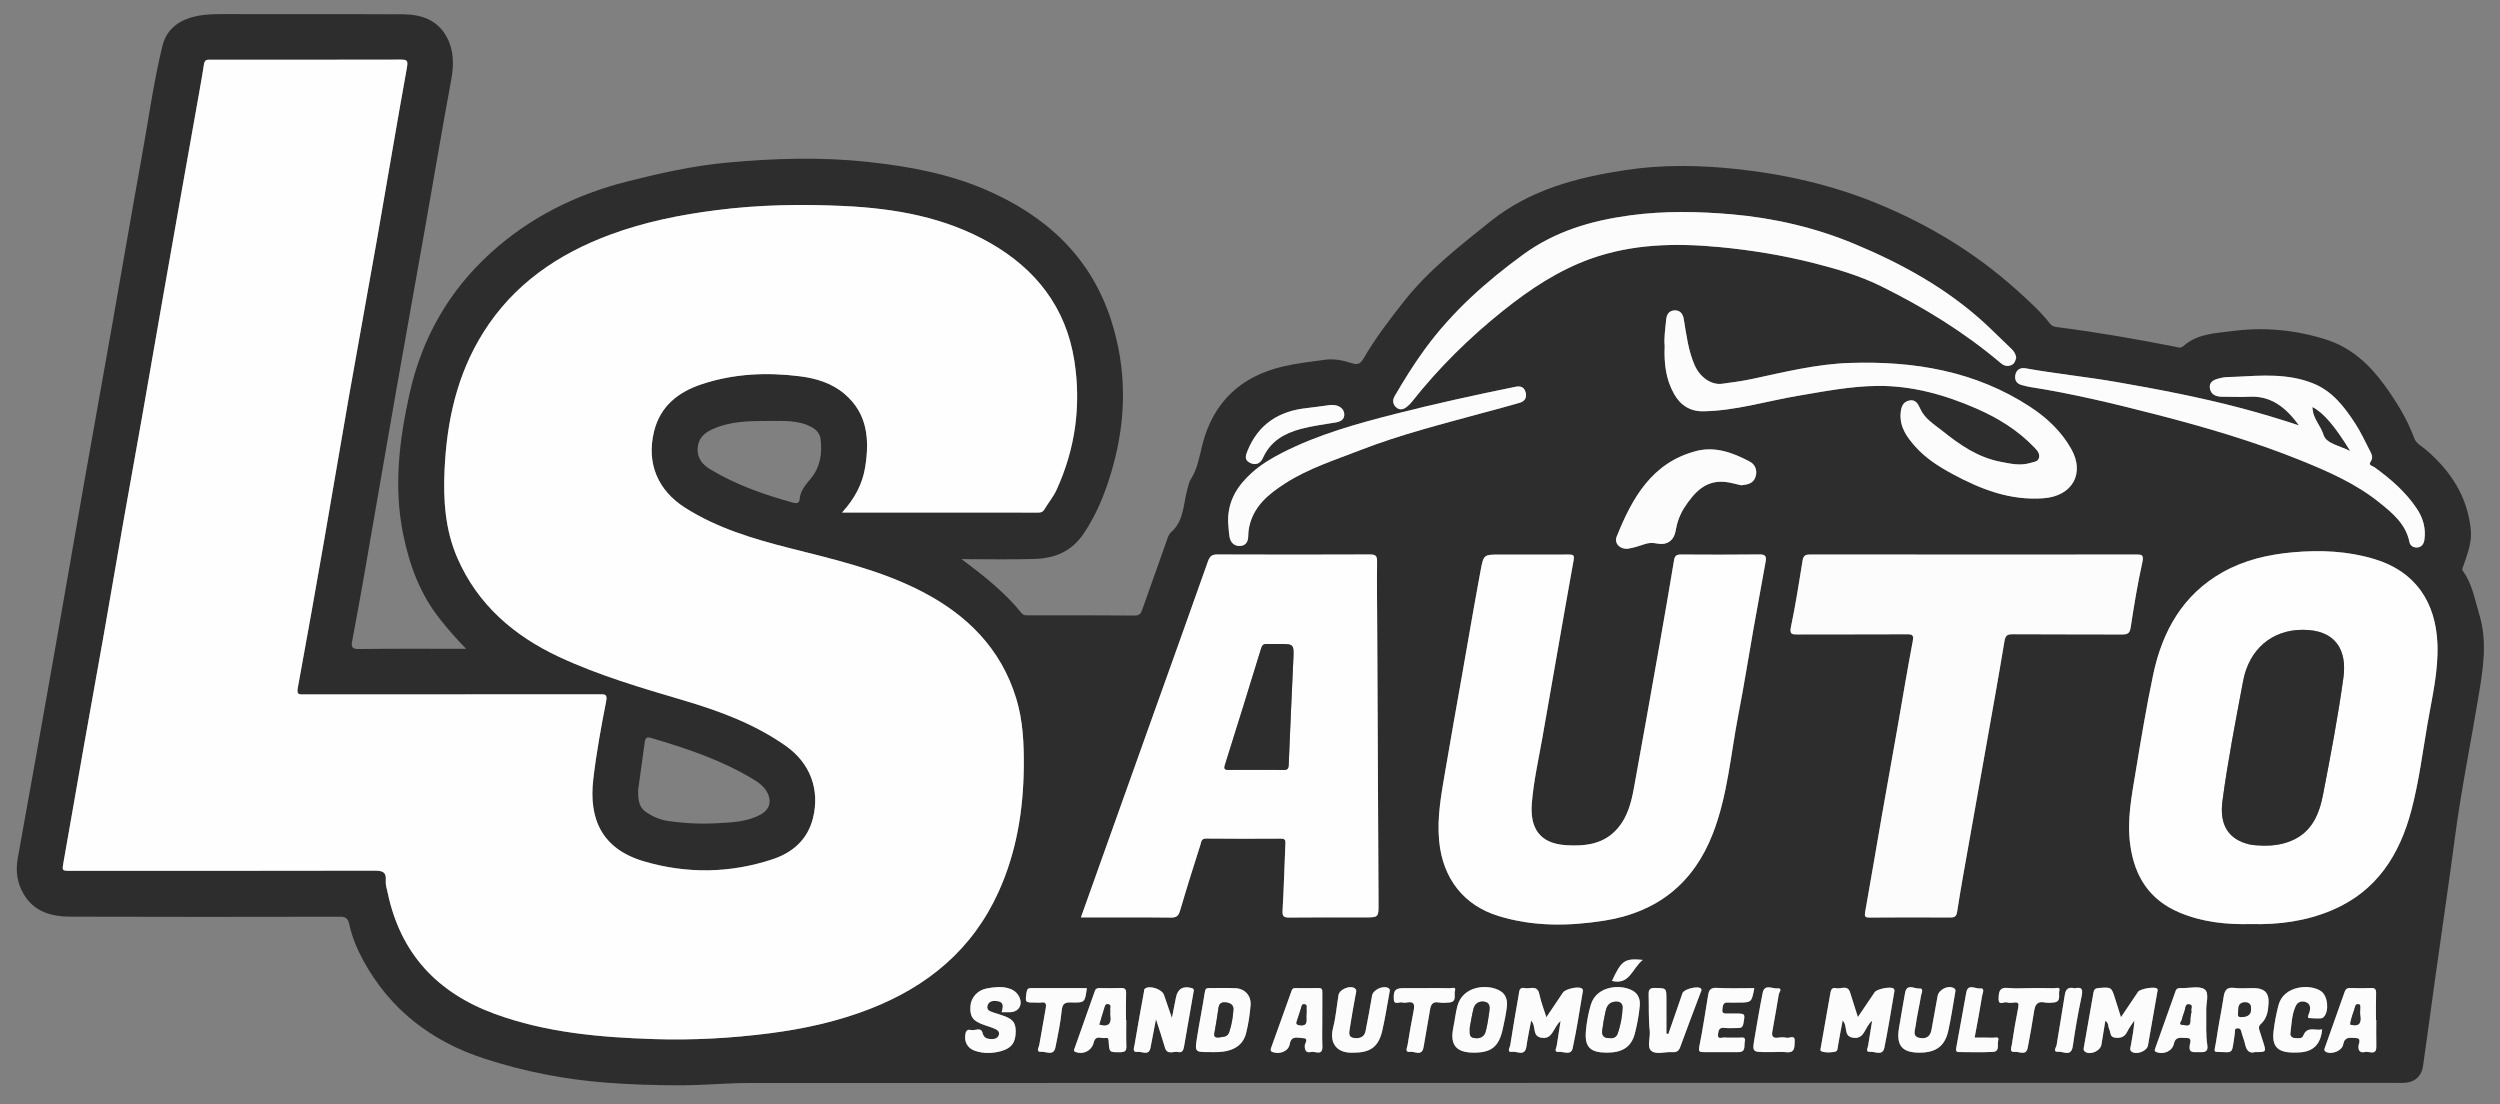 <?xml version="1.0" encoding="UTF-8"?>
<svg xmlns="http://www.w3.org/2000/svg" xmlns:xlink="http://www.w3.org/1999/xlink" version="1.1" id="Layer_1" x="0px" y="0px" width="1556px" height="687.349px" viewBox="0 0 1556 687.349" xml:space="preserve">
<rect x="0" y="0" width="1556" height="687.349" fill="#808080" stroke="none"/>
<g>
	<path fill="#2D2D2D" d="M598.44,348.002c13.658,10.157,26.716,20.418,37.295,33.496c1.273,1.574,2.798,1.507,4.464,1.506   c22-0.008,44-0.104,65.998,0.107c3.121,0.03,3.932-1.381,4.741-3.678c5.005-14.201,10.041-28.394,15.095-42.576   c0.72-2.02,1.256-4.204,2.936-5.688c8.01-7.08,7.445-17.37,10.016-26.489c0.581-2.063,0.878-4.354,2.005-6.083   c4.398-6.758,5.465-14.454,7.423-22.054c6.784-26.322,23.888-42.402,50.441-48.512c8.596-1.978,17.312-2.985,26.021-4.133   c5.754-0.758,11.307,0.478,16.661,2.204c3.592,1.158,5.354,0.104,7.099-2.913c7.323-12.679,16.228-24.254,25.276-35.73   c15.273-19.372,34.537-34.283,53.634-49.585c24.854-19.913,54.005-27.432,84.379-32.045c22.521-3.42,45.281-3.062,67.787-0.733   c30.401,3.144,60.321,9.914,88.588,21.512c31.855,13.069,61.24,30.758,87.017,54.016c7.297,6.585,14.608,13.094,20.665,20.861   c1.313,1.686,3.022,1.937,4.809,2.165c24.408,3.131,48.635,7.346,72.771,12.113c1.688,0.333,3.602,1.189,5.259-0.283   c8.833-7.854,20.038-8.041,30.827-9.455c19.588-2.568,38.833-0.703,57.652,5.16c15.88,4.946,27.429,15.564,36.981,28.779   c7.412,10.254,13.969,20.933,18.382,32.854c1.215,3.283,4.502,4.79,6.966,6.882c15.654,13.289,26.24,29.449,28.214,50.252   c0.728,7.662-2.187,14.976-4.619,22.172c-0.43,1.271-1.188,2.043-0.172,3.463c5.75,8.023,7.249,17.626,10.044,26.807   c5.239,17.209,2.322,34.15-0.5,51.183c-4.849,29.267-10.788,58.344-14.666,87.779c-3.663,27.814-7.801,55.567-11.687,83.354   c-2.737,19.565-5.344,39.15-8.131,58.71c-0.936,6.555-5.262,10.255-11.816,10.565c-1.663,0.079-3.333,0.017-4.999,0.017   c-341.662,0-683.324-0.021-1024.985,0.067c-14.294,0.004-28.588,1.443-42.88,1.427c-15.299-0.017-30.636-0.453-45.886-1.622   c-25.859-1.981-51.264-6.914-75.934-14.938c-32.898-10.698-58.763-30.388-75.538-61.157c-3.909-7.172-7-14.726-8.744-22.652   c-0.86-3.916-2.52-4.563-6.021-4.56c-55.832,0.09-111.665,0.176-167.497-0.028c-11.61-0.042-22.462-2.896-29.02-13.932   c-4.115-6.926-5.194-14.359-3.757-22.34c7.642-42.394,15.212-84.798,22.706-127.217c6.167-34.917,12.146-69.867,18.294-104.788   c5.774-32.799,11.693-65.571,17.485-98.366c6.197-35.089,12.162-70.221,18.533-105.276c4.235-23.31,7.384-46.831,12.986-69.877   c2.246-9.236,8.538-15.006,17.617-17.764c6.438-1.955,13.017-2.22,19.704-2.201c37.499,0.103,75-0.077,112.498,0.127   c11.292,0.062,21.498,3.463,27.229,14.216c4.436,8.319,4.473,17.212,2.757,26.505c-5.866,31.776-11.235,63.645-16.854,95.466   c-5.878,33.29-11.892,66.557-17.727,99.854c-6.835,39.013-13.516,78.053-20.319,117.071c-2.135,12.241-4.421,24.457-6.708,36.671   c-0.629,3.363-0.723,5.328,4.009,5.267c21.938-0.282,43.88-0.125,66.843-0.125c-6.169-6.313-11.323-12.291-16.251-18.479   c-12.407-15.586-18.986-33.551-22.915-52.832c-6.008-29.497-2.469-58.386,3.944-87.353c7.689-34.73,24.469-64.127,50.66-87.865   c24.297-22.02,52.964-36.257,84.741-44.313c20.584-5.221,41.304-9.851,62.466-11.789c29.202-2.674,58.45-3.579,87.714-0.393   c25.14,2.737,49.966,7.313,73.198,17.352c37.095,16.029,65.153,41.469,77.89,81.081c9.716,30.219,9.641,60.608,1.1,91.21   c-4.131,14.8-9.455,28.707-18.137,41.617c-7.664,11.396-18.2,15.459-30.746,15.832C628.659,348.344,613.545,348.002,598.44,348.002   z M524.102,318.998c41.583,0,81.881-0.008,122.18,0.025c1.629,0.001,2.744-0.342,3.655-1.863c2.461-4.107,5.627-7.867,7.606-12.182   c11.772-25.668,15.449-52.69,11.119-80.457c-5.143-32.98-23.814-56.958-52.408-73.295c-28.087-16.046-59.177-21.504-90.873-23.002   c-26.551-1.256-53.161-0.811-79.673,2.604c-22.504,2.897-44.575,7.322-65.858,15.206c-32.545,12.057-60.081,30.844-78.89,60.687   c-16.466,26.127-22.858,55.147-24.258,85.697c-0.868,18.936,0.372,37.427,7.993,54.92c12.616,28.953,35.15,48.343,63.022,61.395   c25.042,11.726,51.667,19.448,78.164,27.298c22.349,6.62,44.075,14.719,63.296,28.283c15.106,10.662,21.241,27.195,16.801,44.959   c-3.364,13.462-12.806,21.506-25.356,25.63c-26.347,8.659-53.171,9.02-79.688,1.251c-26.61-7.795-34.545-26.667-31.685-51.164   c1.894-16.219,4.84-32.338,7.981-48.371c0.917-4.677-0.728-4.482-4-4.477c-28.166,0.061-56.332,0.035-84.498,0.035   c-33.166,0-66.332-0.008-99.497,0.014c-2.617,0.002-4.735,0.5-3.943-3.796c5.716-31.021,11.206-62.081,16.638-93.151   c5.148-29.445,10.05-58.935,15.225-88.375c5.831-33.177,11.935-66.306,17.759-99.483c6.167-35.136,12.011-70.329,18.374-105.43   c0.813-4.489-0.166-4.854-4.016-4.844c-38.832,0.105-77.664,0.064-116.497,0.064c-0.833,0-1.669,0.044-2.499-0.006   c-2.008-0.117-2.989,0.711-3.306,2.793c-0.893,5.874-1.941,11.727-2.978,17.576c-3.89,21.945-7.81,43.886-11.696,65.831   c-3.772,21.296-7.542,42.592-11.273,63.896c-4.158,23.743-8.236,47.504-12.421,71.243c-3.813,21.641-7.771,43.255-11.576,64.896   c-4.146,23.6-8.137,47.225-12.292,70.82c-4.183,23.755-8.521,47.48-12.721,71.231c-4.169,23.58-8.207,47.185-12.405,70.76   c-1.031,5.797-1.218,5.77,4.47,5.771c62.998,0.001,125.997,0.051,188.994-0.098c4.853-0.011,7.537,0.729,7.039,6.329   c-0.212,2.389,0.655,4.896,1.163,7.322c7.903,37.777,30.74,62.333,66.617,75.478c32.004,11.726,65.416,14.612,99.054,15.713   c24.099,0.788,48.135-0.54,72.09-3.613c21.371-2.741,42.246-7.343,62.334-15.153c36.016-14.004,63.925-37.08,80.119-72.853   c11.16-24.649,15.444-50.753,15.716-77.665c0.146-14.479-0.456-28.819-4.73-42.803c-9.522-31.145-30.821-52.122-58.88-66.582   c-25.898-13.346-54.271-19.846-82.296-26.962c-22.615-5.742-44.784-12.366-64.698-24.954   c-17.286-10.929-24.301-27.838-19.556-47.479c3.854-15.959,15.188-24.749,29.928-29.602c19.864-6.541,40.354-7.474,60.944-4.856   c10.041,1.275,19.803,4.201,27.761,10.991c14.333,12.229,15.53,28.366,12.846,45.389   C536.868,301.087,532.06,310.248,524.102,318.998z M1401.039,575.132c17.192,0.461,34.178-1.786,50.298-8.585   c27.863-11.75,42.222-34.479,49.563-62.469c4.612-17.584,6.892-35.661,9.971-53.554c2.829-16.437,6.844-32.731,6.188-49.667   c-1.012-26.188-13.799-45.213-39.151-52.868c-16.575-5.005-33.484-5.787-50.701-4.243c-15.528,1.394-30.37,4.814-43.968,12.507   c-24.855,14.061-37.423,36.786-43.109,63.708c-4.265,20.19-7.62,40.584-10.986,60.951c-2.45,14.829-5.385,29.573-3.289,44.892   c2.712,19.831,12.04,34.33,30.736,42.194C1370.738,573.949,1385.644,575.51,1401.039,575.132z M672.755,571   c19.059,0,37.546-0.116,56.029,0.1c3.573,0.042,4.757-1.182,5.707-4.419c4.028-13.729,8.347-27.372,12.673-41.011   c0.519-1.633,0.458-3.797,3.536-3.761c15.494,0.184,30.992,0.117,46.488,0.041c2.124-0.011,2.954,0.526,2.854,2.78   c-0.61,13.938-0.949,27.891-1.771,41.815c-0.209,3.544,0.411,4.57,4.04,4.528c15.662-0.179,31.326-0.076,46.989-0.076   c8.702,0,8.73,0,8.69-8.701c-0.267-57.46-0.548-114.92-0.819-172.379c-0.064-13.495-0.256-26.991-0.084-40.482   c0.046-3.604-1.058-4.352-4.478-4.337c-31.66,0.133-63.32,0.132-94.979,0.003c-3.46-0.014-4.714,1.211-5.841,4.405   c-11.652,33.063-23.537,66.043-35.333,99.055C701.971,489.112,687.506,529.673,672.755,571z M951.494,345.178   c-5.998,0-11.997,0-17.994,0c-9.779,0-10.104-0.062-11.898,9.573c-4.053,21.75-7.758,43.563-11.596,65.354   c-3.521,19.998-7.135,39.98-10.513,60.003c-2.419,14.336-5.163,28.55-3.75,43.366c2.229,23.376,15.419,40.037,36.891,46.64   c21.748,6.688,43.8,6.373,65.938,2.878c32.76-5.173,55.438-23.051,67.503-54.158c9.225-23.776,11.06-49.129,15.858-73.841   c3.462-17.829,6.279-35.782,9.445-53.671c2.474-13.975,5.037-27.933,7.573-41.896c0.551-3.029-0.122-4.387-3.743-4.339   c-16.325,0.208-32.656,0.134-48.984,0.047c-2.611-0.015-3.818,0.681-4.28,3.477c-2.936,17.755-6.006,35.488-9.139,53.209   c-5.229,29.584-10.457,59.168-15.864,88.719c-1.637,8.942-3.932,17.821-10.032,24.948c-8.518,9.95-20.007,11.308-32.155,10.563   c-17.01-1.041-22.5-11.252-21.36-25.857c1.067-13.702,4.118-27.097,6.507-40.597c6.53-36.905,12.84-73.851,19.484-110.733   c0.589-3.27-0.1-3.735-2.897-3.711C968.156,345.227,959.825,345.179,951.494,345.178z M1228.783,345.173   c-33.822,0-67.646,0.015-101.469-0.027c-2.65-0.004-4.769-0.03-5.335,3.462c-2.247,13.854-4.378,27.741-7.276,41.463   c-1.018,4.818,0.66,4.817,4.234,4.804c22.659-0.089,45.319,0.019,67.979-0.106c3.611-0.021,4.282,0.673,3.558,4.469   c-3.41,17.832-6.339,35.755-9.486,53.638c-3.205,18.21-6.507,36.4-9.688,54.612c-3.494,20.007-6.837,40.039-10.415,60.03   c-0.499,2.788-0.224,3.587,2.828,3.56c16.66-0.15,33.323-0.117,49.983-0.026c2.744,0.015,3.943-0.475,4.435-3.667   c2.155-14.026,4.729-27.988,7.2-41.967c3.533-19.993,7.123-39.979,10.662-59.972c3.913-22.107,7.91-44.203,11.576-66.353   c0.598-3.603,1.795-4.374,5.238-4.35c22.658,0.168,45.318,0.029,67.979,0.148c3.402,0.018,4.802-0.667,5.373-4.492   c2.029-13.55,4.304-27.088,7.24-40.465c1.055-4.801-0.51-4.818-4.147-4.811C1295.763,345.206,1262.273,345.173,1228.783,345.173z    M1254.901,222.678c-0.3-2.192-1.309-3.974-2.966-5.521c-5.588-5.216-10.904-10.701-16.548-15.881   c-23.819-21.859-51.691-37.173-81.165-49.457c-24.325-10.139-50.092-16.127-76.316-18.422c-20.991-1.837-42.211-2.192-63.26,0.641   c-23.986,3.229-46.564,9.778-66.628,24.409c-23.154,16.884-44.208,35.654-61.171,58.862c-6.829,9.343-12.91,19.141-18.729,29.115   c-1.513,2.595-1.321,5.25,0.974,7.2c2.228,1.893,4.648,1.189,6.731-0.595c1.003-0.859,1.995-1.773,2.812-2.806   c16.781-21.261,35.939-40.146,57.089-57.025c16.632-13.274,34.286-25.008,54.426-32.191c26.045-9.288,53.016-9.809,80.254-7.213   c19.903,1.896,39.506,5.125,58.908,10.057c14.312,3.638,28.382,7.806,41.603,14.346c26.541,13.13,51.655,28.545,74.315,47.751   c1.838,1.557,3.785,2.337,6.384,1.37C1253.954,226.447,1254.259,224.604,1254.901,222.678z M1036.096,215.397   c-0.462,10.685,0.694,20.642,5.829,29.761c3.979,7.07,9.987,10.963,18.236,10.828c20.142-0.33,39.374-6.348,59.034-9.668   c16.294-2.752,32.589-5.927,49.082-6.125c21.614-0.259,42.204,5.492,61.93,14.115c13.493,5.898,25.883,13.567,36.149,24.335   c1.795,1.882,3.517,3.951,2.625,6.588c-0.764,2.259-3.28,2.291-5.366,2.922c-6.347,1.919-12.509,0.418-18.626-0.763   c-13.906-2.687-25.184-10.487-35.983-19.126c-5.155-4.124-11.082-7.617-13.87-13.889c-1.449-3.258-2.976-5.813-6.699-5.115   c-4.055,0.762-5.174,4.038-5.477,7.857c-0.685,8.607,3.811,14.855,9.095,20.792c6.478,7.276,14.527,12.416,23.007,17.005   c17.772,9.619,36.056,16.771,56.95,15.187c17.748-1.347,25.789-15.376,17.096-30.732c-6.224-10.996-15.236-19.398-25.528-26.135   c-34.127-22.334-72.278-28.645-112.302-27.333c-20.793,0.681-40.782,5.708-60.941,10c-6.114,1.302-12.338,2.146-18.543,2.966   c-6.632,0.877-13.668-3.946-17.01-11.488c-4.063-9.171-5.15-19.066-6.824-28.811c-0.545-3.181-2.133-5.377-5.418-5.387   c-3.586-0.011-5.203,2.381-5.519,5.791C1036.505,204.582,1035.586,210.167,1036.096,215.397z M1430.883,264.763   c-11.856-3.898-23.691-7.485-35.639-10.644c-25.682-6.786-51.734-11.796-77.907-16.341c-18.845-3.273-37.875-5.162-56.69-8.554   c-3.05-0.551-5.693,0.817-6.302,4.203c-0.577,3.211,0.849,5.449,4.142,6.272c1.604,0.401,3.197,0.883,4.826,1.135   c26.602,4.12,52.724,10.464,78.753,17.168c30.577,7.875,60.849,16.753,90.166,28.626c17.224,6.976,34.197,14.458,48.794,26.215   c8.133,6.549,16.333,13.28,18.588,24.417c0.527,2.603,2.666,3.583,4.796,3.5c2.543-0.1,4.118-1.999,4.51-4.579   c1.097-7.24-0.772-13.8-4.803-19.786c-6.974-10.356-16.236-18.362-26.27-25.604c-1.069-0.771-3.985-1.118-2.442-3.343   c1.968-2.835,0.588-5.017-0.586-7.292c-2.879-5.584-5.51-11.349-8.936-16.586c-6.755-10.324-14.115-20.104-26.247-24.962   c-15.764-6.314-32.136-4.926-48.435-4.082c-2.937,0.151-6.004-0.003-8.885,0.693c-3.348,0.809-7.413,1.754-6.898,6.253   c0.458,4.012,3.758,5.479,7.721,5.439c5.498-0.055,11.014,0.331,16.492,0.013C1413.944,246.096,1423.114,254.122,1430.883,264.763z    M764.375,324.463c0.241,2.791,0.318,6.31,0.908,9.739c0.6,3.479,2.95,5.778,6.542,5.604c3.529-0.172,5.03-2.67,5.063-6.155   c0.017-1.811,0.18-3.648,0.542-5.422c2.7-13.192,12.208-20.83,22.735-27.562c14.47-9.25,30.812-14.396,46.621-20.555   c24.811-9.664,50.663-16.139,76.314-23.168c7.632-2.092,15.307-4.041,22.889-6.299c3.094-0.921,4.523-3.378,3.515-6.619   c-0.993-3.187-3.046-3.949-6.496-3.246c-24.733,5.042-49.389,10.439-73.851,16.655c-24.355,6.188-48.576,12.868-71.126,24.386   c-6.834,3.491-13.395,7.435-19.065,12.591C770.337,302.257,764.224,311.51,764.375,324.463z M397.201,491.531   c-0.163,6.292,0.539,10.839,4.578,13.667c4.198,2.939,8.917,5.059,14.097,5.8c10.034,1.439,20.113,1.961,30.244,1.38   c9.428-0.542,18.9-0.736,27.497-5.514c5.108-2.838,6.758-7.684,4.253-13.015c-1.936-4.12-5.431-6.637-9.145-8.889   c-19.856-12.035-41.664-19.24-63.76-25.744c-2.489-0.732-3.359,0.374-3.653,2.479C399.85,472.177,398.421,482.66,397.201,491.531z    M478.755,261.996c-11.98-0.007-23.914,0.007-35.21,5.098c-5.489,2.474-9.086,5.937-9.339,12.233   c-0.244,6.118,3.236,9.989,7.985,12.854c16.037,9.673,33.55,15.739,51.496,20.694c1.944,0.535,3.786,0.477,3.984-2.073   c0.417-5.364,3.807-9.111,6.947-12.926c5.943-7.213,7.185-15.565,6.135-24.426c-0.379-3.201-2.195-5.691-5.239-7.408   C497.065,261.28,487.865,262.062,478.755,261.996z M1083.709,302.041c3.823-0.4,7.477-1.026,8.887-5.133   c1.369-3.985-0.127-7.774-3.459-9.555c-10.351-5.531-21.521-9.693-33.283-6.659c-27.651,7.133-39.971,29.225-49.63,53.32   c-1.775,4.43,2.535,8.304,7.618,7.396c3.392-0.604,6.722-1.679,9.994-2.794c2.47-0.841,4.907-0.84,7.35-0.344   c6.197,1.262,10.617-1.586,11.726-7.961c0.921-5.299,2.729-10.306,5.639-14.712c6.023-9.123,13.052-17.071,25.572-15.604   C1077.375,300.378,1080.559,301.354,1083.709,302.041z M1156.341,633.032c-1.698-5.382-3.251-10.373-4.852-15.349   c-1.61-5.014-5.782-1.874-8.717-2.646c-2.831-0.743-3.272,1.536-3.621,3.479c-1.98,11.039-3.893,22.092-5.832,33.139   c-0.168,0.959-0.708,2.257,0.394,2.68c2.695,1.037,5.627,0.715,8.354,0.269c1.838-0.302,1.684-2.505,1.962-4.137   c0.861-5.055,1.847-10.087,2.82-15.327c3.342,3.334,0.435,9.334,5.788,10.592c8.08,1.898,7.828-6.887,12.584-10.375   c-0.872,5.41-1.669,10.376-2.477,15.341c-0.261,1.604-1.923,4.22,1.318,3.941c2.979-0.256,7.683,2.775,8.771-2.586   c2.298-11.316,4.116-22.73,6.07-34.115c0.149-0.872,0.558-1.96-0.467-2.715c-1.84-1.356-10.259,0.299-11.632,2.32   C1163.382,622.591,1159.977,627.648,1156.341,633.032z M971.318,635.459c-0.901,5.758-1.666,10.597-2.416,15.438   c-0.241,1.556-2.042,4.107,1.415,3.792c2.912-0.267,7.487,2.43,8.503-2.266c2.442-11.296,4.191-22.742,6.11-34.147   c0.161-0.957,0.769-2.297-0.557-3.133c-2.177-1.374-10.064,0.368-11.583,2.61c-3.384,4.999-6.735,10.021-10.335,15.381   c-1.619-5.201-3.403-9.682-4.364-14.33c-1.257-6.081-5.808-3.089-9.021-3.804c-3.745-0.831-3.495,2.391-3.841,4.277   c-1.907,10.401-3.592,20.845-5.254,31.29c-0.244,1.535-2.498,4.565,1.443,4.081c2.952-0.362,7.729,3.021,8.629-3.358   c0.753-5.328,1.92-10.601,2.924-16.009c3.326,3.244,0.464,9.188,5.833,10.467C966.45,647.57,966.527,639.584,971.318,635.459z    M1320.08,633.11c-1.316-4.183-2.45-7.758-3.568-11.338c-2.342-7.499-2.332-7.417-10.304-6.831   c-2.058,0.151-2.892,0.842-3.234,2.854c-1.887,11.06-3.915,22.094-5.819,33.149c-0.207,1.207-0.785,2.701,0.599,3.656   c3.28,2.264,9.506-0.463,10.161-4.416c0.808-4.865,1.604-9.732,2.448-14.872c2.255,1.511,1.609,3.658,2.423,5.251   c0.971,1.903,0.271,4.799,3.453,5.246c3.41,0.479,6.099-0.243,7.766-3.725c1.178-2.459,2.931-4.644,4.427-6.948   c-0.277,5.31-1.253,10.316-2.146,15.34c-0.247,1.392-1.023,3.041,0.49,4.116c3.018,2.141,9.494-0.391,10.112-3.894   c1.95-11.051,3.865-22.106,5.803-33.159c0.136-0.776,0.577-1.579-0.167-2.259c-1.514-1.384-10.52,0.145-11.805,2.036   C1327.291,622.363,1323.901,627.434,1320.08,633.11z M729.394,633.584c-1.854-5.397-3.38-9.846-4.907-14.291   c-1.216-3.543-8.51-6.095-11.674-4.113c-0.871,0.545-0.685,1.376-0.826,2.164c-1.97,11.034-4.042,22.052-5.856,33.11   c-0.239,1.456-1.656,4.729,1.95,4.225c2.724-0.381,6.971,2.772,8.022-2.711c1.054-5.489,2.103-10.98,3.372-17.615   c2.102,6.603,3.974,12.021,5.536,17.528c1.44,5.079,5.439,2.224,8.273,2.905c2.387,0.573,3.248-1.083,3.594-3.034   c2.007-11.368,3.989-22.74,5.939-34.118c0.175-1.024,0.693-2.135-1.134-2.658c-5.339-1.53-8.789,0.526-9.801,6.039   C731.182,624.834,730.378,628.634,729.394,633.584z M1403.604,654.818c6.973,0.007,6.977,0.006,4.964-6.369   c-0.741-2.349-1.487-4.694-2.262-7.031c-0.501-1.511-0.569-2.812,0.8-4.035c4.053-3.624,4.669-8.6,4.854-13.585   c0.209-5.662-2.597-8.561-8.338-8.768c-4.32-0.156-8.713,0.419-12.964-0.149c-4.909-0.658-6.079,1.724-6.702,5.804   c-1.346,8.802-3.221,17.524-4.468,26.339c-1.318,9.323-3.302,7.361,6.448,7.88c2.896,0.153,3.398-1.505,3.774-3.446   c0.564-2.918,0.88-5.885,1.284-8.833c0.147-1.071-0.325-2.478,1.479-2.6c1.636-0.111,2.246,0.681,2.599,2.277   c0.563,2.561,1.717,4.991,2.256,7.556C1398.132,653.674,1399.845,655.896,1403.604,654.818z M752.729,654.817   c1.832,0,3.667,0.074,5.495-0.013c9.551-0.454,15.494-4.25,17.395-11.903c1.389-5.589,2.25-11.362,2.734-17.104   c0.504-5.992-3.406-10.395-9.275-10.724c-5.479-0.307-10.988-0.018-16.482-0.103c-1.859-0.029-2.392,0.56-2.694,2.491   c-1.483,9.459-3.377,18.854-4.875,28.31C743.595,654.799,743.731,654.819,752.729,654.817z M623.436,629.994   c1.969,0,3.458,0.001,4.948,0c5.946-0.005,8.7-5.078,5.529-10.365c-1.5-2.502-3.84-3.908-6.706-4.663   c-4.311-1.136-8.588-0.52-12.791,0.188c-5.901,0.991-10.051,5.658-10.416,11.034c-0.454,6.67,1.536,9.38,8.678,11.814   c1.862,0.637,3.765,1.181,5.578,1.937c1.824,0.761,4.087,1.644,3.459,4.11c-0.639,2.502-3.239,2.813-5.303,2.658   c-2.196-0.163-4.126-0.729-4.887-3.823c-0.95-3.864-4.732-1.201-7.18-1.809c-1.431-0.354-2.873-0.161-3.356,1.936   c-1.161,5.034,0.933,9.421,5.982,11.075c5.3,1.737,10.813,1.615,16.129,0.128c6.601-1.849,9.096-5.523,9.077-12.345   c-0.017-5.652-1.977-7.874-8.881-10.07c-1.563-0.496-3.135-0.961-4.678-1.512c-2.154-0.77-4.896-1.418-3.959-4.507   c0.89-2.926,3.758-3.052,6.222-2.678C625.1,623.744,624.288,626.75,623.436,629.994z M917.565,655.164   c10.586-0.039,15.253-3.731,17.636-14.216c1.058-4.65,2.028-9.343,2.646-14.067c0.517-3.939-0.358-7.846-3.983-10.052   c-7.686-4.677-23.327-3.48-26.779,9.321c-1.153,4.274-1.556,8.746-2.476,13.091C902.258,650.338,906.182,655.205,917.565,655.164z    M1000.005,655.161c9.759,0.038,15.354-3.524,17.532-11.938c1.48-5.718,2.563-11.604,3.075-17.479   c0.292-3.354-0.739-6.932-4.145-8.977c-7.438-4.469-22.777-3.373-26.331,8.564c-1.541,5.175-2.544,10.598-3.045,15.977   C986.132,651.62,989.615,655.119,1000.005,655.161z M700.99,634.771c-0.056,0-0.11,0-0.167,0c0-5.487-0.132-10.979,0.058-16.46   c0.091-2.647-0.775-3.48-3.382-3.362c-4.147,0.188-8.312,0.074-12.468,0.037c-1.521-0.014-2.91-0.107-3.567,1.771   c-4.181,11.934-8.411,23.849-12.649,35.761c-0.353,0.991-0.731,1.725,0.699,2.271c4.441,1.702,9.517-0.607,10.984-5.13   c0.203-0.624,0.287-1.297,0.559-1.887c1.594-3.474,4.669-1.22,7.024-1.733c1.969-0.429,1.87,1.038,1.964,2.46   c0.435,6.6,0.474,6.467,7.247,6.386c2.735-0.033,3.863-0.737,3.757-3.66C700.848,645.745,700.99,640.256,700.99,634.771z    M1478.989,634.823c-0.055,0-0.109,0-0.166,0c0-5.493-0.125-10.991,0.056-16.479c0.086-2.607-0.7-3.525-3.355-3.398   c-4.153,0.197-8.328,0.163-12.485,0.002c-1.926-0.075-3.047,0.474-3.693,2.308c-4.05,11.468-8.167,22.912-12.187,34.392   c-0.327,0.933-1.089,2.161,0.491,3.019c3.496,1.896,10.025-0.539,10.746-4.61c0.88-4.974,4.261-4.116,7.443-4.04   c4.432,0.105,2.126,3.438,2.055,5.182c-0.145,3.479,1.693,4.139,4.285,3.551c2.48-0.562,6.938,2.508,6.833-3.438   C1478.911,645.815,1478.989,640.318,1478.989,634.823z M822.992,634.677c0-5.65-0.037-11.301,0.022-16.949   c0.019-1.71-0.146-2.826-2.344-2.767c-4.816,0.131-9.639,0.063-14.456,0.023c-1.324-0.011-1.892,0.388-2.384,1.789   c-4.133,11.769-8.444,23.474-12.634,35.223c-0.344,0.964-0.833,2.18,0.898,2.813c4.411,1.612,9.861-0.494,10.632-4.94   c0.971-5.604,4.959-3.839,7.996-3.772c4.264,0.092,1.372,3.161,1.35,4.739c-0.042,3.003,0.97,4.665,3.987,3.906   c2.521-0.632,7.232,2.77,6.984-3.616C822.832,645.65,823.002,640.16,822.992,634.677z M1194.698,655.165   c10.17-0.012,15.742-3.976,17.896-13.526c1.772-7.875,2.93-15.892,4.309-23.854c0.155-0.899,0.471-1.96-0.625-2.648   c-3.566-2.244-9.593,0.667-10.302,4.839c-1.187,6.978-2.619,13.913-3.795,20.893c-0.742,4.406-3.421,5.913-7.446,5.127   c-4.692-0.917-2.799-4.815-2.48-7.305c0.813-6.369,2.412-12.634,3.391-18.988c0.227-1.473,2.086-4.764-1.254-4.459   c-2.858,0.262-7.613-3.34-8.688,2.815c-1.272,7.307-2.594,14.605-3.789,21.927C1180.156,650.744,1183.929,655.178,1194.698,655.165   z M842.397,655.165c10.605,0.036,15.644-3.642,17.972-13.864c1.793-7.876,3.037-15.878,4.479-23.832   c0.132-0.729,0.504-1.568-0.391-2.241c-3.069-2.313-9.823,0.629-10.483,4.479c-1.255,7.319-2.585,14.628-4.014,21.916   c-0.753,3.837-3.497,4.848-7.062,4.468c-3.94-0.422-3.16-3.443-2.832-5.701c1.023-7.02,2.369-13.991,3.595-20.98   c0.248-1.414,1.03-3.066-0.263-4.136c-2.832-2.341-9.7,0.411-10.302,4.045c-1.133,6.842-1.682,13.828-3.413,20.51   C827.379,648.711,831.496,655.743,842.397,655.165z M1373.179,631.551c0-0.665,0.04-1.332-0.007-1.993   c-0.333-4.74,2.14-11.408-0.947-13.724c-3.223-2.416-9.521-0.713-14.475-0.846c-1.553-0.041-2.992-0.018-3.634,1.789   c-4.223,11.912-8.453,23.82-12.696,35.725c-0.354,0.993-0.643,1.771,0.728,2.307c4.447,1.732,9.867-0.533,10.875-5.152   c1.071-4.91,4.597-3.537,7.626-3.65c4.087-0.154,2.418,3.151,2.213,4.638c-0.707,5.114,2.647,4.097,5.504,4.198   c3.183,0.11,6.23,0.294,5.471-4.449C1372.834,644.144,1373.256,637.836,1373.179,631.551z M1091.884,614.998   c-7.853,0-15.641,0.304-23.388-0.13c-3.787-0.212-4.841,1.365-5.352,4.478c-1.761,10.74-3.379,21.512-5.519,32.178   c-0.651,3.247,0.527,3.322,2.863,3.31c7.155-0.038,14.313-0.056,21.466,0.001c4.885,0.039,3.416-3.916,3.995-6.41   c0.829-3.566-2.061-2.502-3.771-2.568c-2.991-0.115-6.002,0.131-8.979-0.104c-1.424-0.11-4.231,1.404-3.916-1.811   c0.195-1.991,0.416-4.692,4.012-4.192c2.773,0.387,5.646,0.042,8.476,0.085c1.916,0.029,2.907-0.521,3.305-2.718   c1.146-6.315,1.285-6.291-5.199-6.293c-1.498,0-2.997-0.044-4.492,0.011c-1.942,0.07-3.818,0.147-3.365-2.718   c0.335-2.12,0.315-4.446,3.579-4.15c1.979,0.178,3.99,0.03,5.987,0.03C1090.192,623.993,1090.192,623.993,1091.884,614.998z    M1038.381,643.562c-0.401-0.073-0.803-0.146-1.202-0.22c0-7.11,0-14.22,0-21.33c-0.001-7.156-0.007-6.927-7.062-7.111   c-3.518-0.092-4.084,1.249-4,4.305c0.204,7.475-0.133,14.958,0.682,22.421c0.463,4.244-1.881,9.953,0.984,12.414   c2.987,2.565,8.606,0.479,13.059,0.808c2.479,0.182,3.972-0.574,4.883-3.073c4.116-11.286,8.387-22.517,12.623-33.758   c0.343-0.912,1.101-1.86,0.299-2.732c-1.736-1.89-10.57,0.304-11.449,2.822C1044.236,626.584,1041.316,635.075,1038.381,643.562z    M1445.289,640.646c-4.093,1.199-9.263-2.438-11.802,4.063c-0.798,2.044-3.483,1.44-5.469,1.327   c-1.672-0.095-2.649-1.549-2.508-2.652c0.755-5.858,0.826-11.925,3.396-17.366c1.132-2.396,3.634-3.344,6.321-2.294   c2.695,1.052,2.848,3.322,2.352,5.768c-0.278,1.373-1.393,2.581-0.908,4.118c8.021,0.502,8.587,0.456,9.721-0.776   c3.338-3.627,2.454-12.801-1.611-15.778c-6.729-4.932-23.444-3.764-26.644,8.565c-1.366,5.267-2.418,10.657-3.056,16.059   c-1.119,9.491,2.297,13.189,11.807,13.435c1.495,0.038,2.995-0.029,4.488-0.114   C1439.814,654.521,1444.493,649.854,1445.289,640.646z M828.293,252.036c-5.063,0.667-10.121,1.424-15.2,1.987   c-17.188,1.905-29.826,9.984-36.566,26.402c-1.241,3.024-2.204,5.778,1.364,7.595c3.639,1.853,6.6,0.486,8.182-3.05   c4.621-10.331,13.212-15.248,23.585-18.018c7.188-1.919,14.548-2.807,21.851-4.05c2.929-0.499,5.244-1.871,5.175-4.965   c-0.064-2.87-2.106-4.799-4.91-5.58C830.674,252.054,829.469,252.134,828.293,252.036z M1263.711,614.997   c-4.652,0-9.348,0.388-13.948-0.099c-5.551-0.585-5.72,2.816-5.831,6.626c-0.143,4.87,3.519,1.67,5.299,2.37   c1.296,0.509,2.965,0.223,4.445,0.073c2.503-0.253,2.99,0.545,2.49,3.05c-1.547,7.753-2.886,15.553-4.033,23.374   c-0.217,1.472-1.716,4.723,1.883,4.279c2.732-0.337,7.024,2.747,8.052-2.634c1.421-7.444,2.784-14.905,3.912-22.398   c0.612-4.066,1.831-6.73,6.703-5.704c1.75,0.368,3.653,0.188,5.47,0.032c5.039-0.433,2.863-4.896,3.582-7.394   c0.756-2.621-2.27-1.461-3.568-1.507C1273.354,614.894,1268.53,614.998,1263.711,614.997z M676.45,614.998   c-11.501,0-22.964,0.031-34.426-0.028c-1.998-0.011-2.807,0.479-3.11,2.705c-0.863,6.341-1.023,6.318,5.642,6.319   c1.164,0,2.352,0.15,3.487-0.027c3.105-0.489,3.235,1.249,2.83,3.522c-1.357,7.63-2.729,15.259-4.027,22.899   c-0.279,1.641-2.355,4.527,1.389,4.252c2.932-0.216,7.521,2.784,8.649-2.737c1.552-7.585,3.15-15.202,3.916-22.887   c0.419-4.22,1.825-5.219,5.768-5.107C675.267,624.154,675.272,623.968,676.45,614.998z M887.682,614.998   c-4.651,0-9.303-0.005-13.954,0.001c-5.178,0.007-6.68,1.382-6.188,7.294c0.285,3.43,3.604,1.045,5.446,1.659   c0.747,0.25,1.676,0.184,2.475,0.02c5.354-1.098,4.997,1.972,4.296,5.604c-1.342,6.951-2.618,13.919-3.688,20.915   c-0.224,1.465-2.034,4.667,1.649,4.154c2.809-0.392,7.338,3.041,8.315-2.971c1.244-7.641,2.729-15.239,3.954-22.882   c0.527-3.281,1.409-5.592,5.513-4.864c2.095,0.371,4.317,0.194,6.466,0.037c5.107-0.378,2.784-4.939,3.63-7.428   c0.884-2.601-2.218-1.418-3.466-1.466C897.321,614.887,892.498,614.998,887.682,614.998z M1229.009,645.821   c1.659-9.056,3.336-17.63,4.702-26.253c0.225-1.419,2.014-4.775-1.465-4.352c-2.783,0.339-7.351-3.245-8.435,2.519   c-2.164,11.52-4.104,23.079-6.277,34.595c-0.354,1.879,0.152,2.479,1.857,2.479c6.996,0.004,14.009,0.279,20.984-0.104   c4.534-0.249,2.536-4.771,3.319-7.198c0.859-2.667-2.191-1.548-3.503-1.617C1236.575,645.695,1232.941,645.821,1229.009,645.821z    M1103.298,654.819c2.827,0,5.685-0.261,8.478,0.055c5.616,0.634,5.043-3.438,5.239-6.724c0.269-4.479-3.229-1.794-4.954-2.232   c-1.719-0.438-3.661-0.291-5.459-0.055c-3.375,0.446-4.005-1.123-3.479-4.018c1.383-7.625,2.72-15.259,3.979-22.904   c0.224-1.357,2.729-4.098-0.979-3.76c-3.047,0.276-7.855-2.948-9.024,2.776c-1.879,9.202-3.381,18.482-4.991,27.737   c-1.587,9.118-1.56,9.122,7.698,9.123C1100.969,654.819,1102.133,654.819,1103.298,654.819z M1291.207,615.112   c-3.475-0.869-5.476,0.115-6.062,4.007c-1.572,10.422-3.493,20.791-5.09,31.21c-0.219,1.43-2.76,4.609,1.149,4.271   c2.988-0.258,7.904,3.376,8.891-3.461c1.479-10.271,3.263-20.511,5.415-30.658C1296.418,616.209,1296.263,614,1291.207,615.112z    M1022.461,597.435c-11.34-1.061-13.227,0.313-19.17,13.084C1014.313,613.259,1015.881,602.671,1022.461,597.435z"></path>
	<path fill="#FEFEFE" d="M524.102,318.998c7.958-8.75,12.767-17.911,14.422-28.407c2.686-17.021,1.487-33.159-12.846-45.389   c-7.958-6.79-17.721-9.716-27.762-10.991c-20.59-2.615-41.079-1.685-60.943,4.856c-14.739,4.853-26.073,13.643-29.928,29.602   c-4.745,19.643,2.27,36.553,19.556,47.479c19.914,12.588,42.083,19.212,64.698,24.954c28.023,7.116,56.397,13.616,82.296,26.962   c28.059,14.46,49.357,35.438,58.88,66.582c4.275,13.982,4.878,28.324,4.73,42.803c-0.271,26.912-4.556,53.016-15.716,77.665   c-16.193,35.771-44.104,58.849-80.119,72.853c-20.088,7.812-40.963,12.413-62.334,15.153c-23.955,3.073-47.992,4.401-72.09,3.613   c-33.638-1.101-67.049-3.987-99.054-15.713c-35.876-13.144-58.714-37.699-66.617-75.478c-0.508-2.427-1.375-4.935-1.163-7.322   c0.498-5.602-2.188-6.34-7.038-6.329c-62.998,0.147-125.997,0.099-188.995,0.098c-5.688-0.001-5.501,0.026-4.47-5.771   c4.199-23.575,8.236-47.18,12.405-70.759c4.2-23.751,8.538-47.479,12.721-71.232c4.154-23.597,8.146-47.222,12.292-70.82   c3.804-21.642,7.763-43.256,11.576-64.896c4.185-23.74,8.263-47.5,12.421-71.244c3.732-21.305,7.501-42.601,11.273-63.896   c3.888-21.944,7.807-43.886,11.696-65.831c1.036-5.851,2.085-11.702,2.978-17.576c0.316-2.082,1.298-2.91,3.306-2.793   c0.83,0.05,1.666,0.007,2.499,0.007c38.833,0,77.665,0.041,116.497-0.065c3.85-0.011,4.828,0.354,4.016,4.844   c-6.362,35.101-12.206,70.294-18.374,105.431c-5.824,33.178-11.928,66.307-17.759,99.482c-5.175,29.44-10.075,58.93-15.225,88.375   c-5.433,31.07-10.922,62.133-16.638,93.151c-0.792,4.296,1.326,3.798,3.943,3.796c33.166-0.021,66.331-0.014,99.497-0.014   c28.166,0,56.332,0.024,84.498-0.035c3.272-0.007,4.916-0.2,4,4.477c-3.142,16.033-6.089,32.152-7.981,48.371   c-2.861,24.497,5.072,43.369,31.685,51.164c26.517,7.769,53.341,7.408,79.688-1.251c12.551-4.124,21.992-12.168,25.356-25.63   c4.438-17.764-1.694-34.297-16.801-44.959c-19.222-13.563-40.948-21.663-63.296-28.283c-26.497-7.85-53.122-15.571-78.164-27.298   c-27.873-13.052-50.407-32.439-63.022-61.395c-7.622-17.493-8.86-35.984-7.993-54.92c1.399-30.55,7.792-59.57,24.258-85.697   c18.809-29.843,46.345-48.629,78.89-60.687c21.283-7.884,43.354-12.309,65.857-15.206c26.513-3.415,53.122-3.859,79.674-2.604   c31.696,1.498,62.786,6.956,90.873,23.002c28.594,16.337,47.266,40.313,52.408,73.295c4.33,27.767,0.654,54.789-11.12,80.457   c-1.979,4.314-5.146,8.073-7.605,12.182c-0.911,1.521-2.026,1.864-3.655,1.863C605.983,318.99,565.685,318.998,524.102,318.998z"></path>
	<path fill="#FEFEFE" d="M1401.039,575.132c-15.396,0.379-30.302-1.183-44.449-7.134c-18.696-7.864-28.024-22.363-30.736-42.194   c-2.095-15.317,0.839-30.063,3.289-44.892c3.366-20.367,6.723-40.761,10.987-60.951c5.687-26.922,18.253-49.647,43.108-63.708   c13.598-7.691,28.438-11.113,43.969-12.507c17.216-1.544,34.126-0.762,50.701,4.243c25.353,7.655,38.14,26.679,39.15,52.868   c0.654,16.936-3.359,33.23-6.188,49.667c-3.079,17.894-5.358,35.97-9.972,53.554c-7.342,27.989-21.698,50.719-49.563,62.469   C1435.217,573.345,1418.232,575.593,1401.039,575.132z M1409.012,526.352c5.865,0.041,11.507-0.751,16.985-3.012   c12.908-5.328,17.497-16.623,19.868-28.841c4.686-24.136,9.293-48.321,12.659-72.662c2.379-17.208-4.754-29.996-25.643-29.833   c-18.854,0.146-33.033,12.044-36.77,31.905c-4.665,24.814-9.53,49.607-12.854,74.655c-1.969,14.822,3.68,23.912,16.844,26.994   C1402.977,526.232,1406.036,526.108,1409.012,526.352z"></path>
	<path fill="#FEFEFE" d="M672.755,571c14.75-41.327,29.215-81.888,43.705-122.438c11.795-33.012,23.681-65.992,35.333-99.055   c1.126-3.194,2.379-4.419,5.84-4.405c31.66,0.129,63.319,0.13,94.979-0.003c3.42-0.015,4.522,0.733,4.478,4.337   c-0.171,13.491,0.02,26.987,0.084,40.482c0.271,57.459,0.554,114.919,0.819,172.379c0.04,8.701,0.012,8.701-8.69,8.701   c-15.663,0-31.327-0.103-46.989,0.076c-3.629,0.042-4.249-0.984-4.04-4.528c0.821-13.926,1.16-27.878,1.771-41.815   c0.099-2.254-0.731-2.791-2.855-2.78c-15.496,0.076-30.994,0.143-46.488-0.041c-3.077-0.036-3.018,2.128-3.535,3.761   c-4.328,13.639-8.646,27.281-12.674,41.011c-0.949,3.237-2.133,4.461-5.707,4.419C710.302,570.884,691.814,571,672.755,571z    M781.597,479.177c5.659,0,11.321-0.099,16.978,0.046c2.419,0.061,3.4-0.396,3.508-3.19c0.847-21.887,1.919-43.765,2.886-65.646   c0.424-9.561,0.387-9.563-8.961-9.563c-2.497,0-4.997,0.072-7.49-0.021c-1.954-0.072-2.945,0.673-3.542,2.613   c-7.433,24.179-14.889,48.35-22.508,72.469c-0.98,3.104,0.151,3.359,2.651,3.319C770.609,479.116,776.104,479.177,781.597,479.177z   "></path>
	<path fill="#FEFEFE" d="M951.494,345.178c8.331,0.001,16.662,0.049,24.992-0.026c2.799-0.024,3.486,0.441,2.897,3.711   c-6.646,36.884-12.954,73.828-19.484,110.733c-2.389,13.5-5.438,26.895-6.507,40.597c-1.139,14.605,4.352,24.816,21.359,25.857   c12.149,0.742,23.64-0.613,32.156-10.563c6.102-7.127,8.396-16.006,10.032-24.948c5.407-29.551,10.635-59.135,15.864-88.719   c3.133-17.721,6.203-35.454,9.139-53.209c0.462-2.796,1.669-3.49,4.28-3.477c16.328,0.087,32.659,0.161,48.983-0.047   c3.622-0.047,4.295,1.31,3.744,4.339c-2.537,13.964-5.101,27.922-7.573,41.896c-3.166,17.889-5.983,35.842-9.445,53.671   c-4.8,24.712-6.635,50.063-15.858,73.841c-12.065,31.107-34.744,48.985-67.503,54.158c-22.14,3.495-44.19,3.812-65.938-2.878   c-21.472-6.603-34.661-23.264-36.891-46.64c-1.413-14.816,1.331-29.03,3.75-43.366c3.378-20.021,6.99-40.005,10.513-60.003   c3.838-21.79,7.543-43.604,11.596-65.354c1.796-9.635,2.119-9.573,11.898-9.573C939.497,345.178,945.496,345.178,951.494,345.178z"></path>
	<path fill="#FCFCFC" d="M1228.783,345.173c33.489,0,66.979,0.033,100.469-0.05c3.639-0.009,5.201,0.01,4.147,4.811   c-2.938,13.377-5.211,26.915-7.24,40.465c-0.571,3.825-1.971,4.51-5.374,4.492c-22.658-0.119-45.318,0.02-67.978-0.148   c-3.443-0.024-4.642,0.747-5.238,4.35c-3.666,22.148-7.663,44.244-11.576,66.353c-3.539,19.993-7.129,39.979-10.663,59.972   c-2.47,13.979-5.045,27.939-7.199,41.967c-0.49,3.192-1.689,3.682-4.435,3.667c-16.661-0.091-33.323-0.124-49.983,0.026   c-3.052,0.027-3.327-0.771-2.828-3.56c3.578-19.991,6.921-40.023,10.415-60.03c3.182-18.212,6.482-36.403,9.688-54.612   c3.147-17.883,6.076-35.806,9.486-53.638c0.726-3.796,0.055-4.488-3.558-4.469c-22.659,0.125-45.319,0.019-67.979,0.106   c-3.574,0.015-5.252,0.016-4.234-4.804c2.898-13.722,5.029-27.609,7.276-41.463c0.566-3.492,2.686-3.466,5.335-3.462   C1161.139,345.187,1194.961,345.173,1228.783,345.173z"></path>
	<path fill="#FCFCFC" d="M1254.901,222.678c-0.643,1.926-0.946,3.77-3.289,4.642c-2.599,0.967-4.546,0.187-6.384-1.37   c-22.66-19.206-47.774-34.621-74.315-47.751c-13.221-6.54-27.291-10.708-41.603-14.346c-19.402-4.932-39.005-8.159-58.908-10.057   c-27.237-2.596-54.209-2.075-80.254,7.214c-20.14,7.184-37.794,18.917-54.426,32.19c-21.148,16.88-40.308,35.766-57.089,57.025   c-0.815,1.031-1.809,1.945-2.812,2.806c-2.083,1.784-4.505,2.486-6.731,0.595c-2.295-1.949-2.485-4.605-0.974-7.199   c5.819-9.977,11.9-19.773,18.729-29.116c16.963-23.208,38.017-41.979,61.171-58.862c20.063-14.631,42.642-21.181,66.628-24.409   c21.049-2.833,42.27-2.478,63.26-0.641c26.226,2.295,51.991,8.283,76.316,18.422c29.474,12.284,57.346,27.598,81.165,49.457   c5.644,5.18,10.96,10.665,16.548,15.881C1253.593,218.705,1254.602,220.485,1254.901,222.678z"></path>
	<path fill="#FCFCFC" d="M1036.096,215.397c-0.51-5.23,0.409-10.815,0.927-16.425c0.313-3.41,1.933-5.802,5.518-5.791   c3.286,0.01,4.874,2.206,5.419,5.387c1.674,9.743,2.761,19.64,6.824,28.811c3.342,7.542,10.378,12.365,17.01,11.488   c6.205-0.819,12.429-1.664,18.542-2.966c20.16-4.292,40.149-9.319,60.942-10c40.021-1.312,78.175,4.999,112.302,27.333   c10.292,6.735,19.306,15.139,25.528,26.135c8.693,15.356,0.652,29.387-17.096,30.732c-20.896,1.586-39.178-5.566-56.95-15.187   c-8.479-4.589-16.529-9.729-23.007-17.005c-5.284-5.937-9.778-12.185-9.096-20.792c0.304-3.819,1.423-7.097,5.478-7.857   c3.724-0.698,5.25,1.857,6.699,5.115c2.788,6.271,8.715,9.765,13.87,13.889c10.801,8.639,22.076,16.439,35.983,19.126   c6.117,1.181,12.279,2.682,18.626,0.763c2.086-0.631,4.604-0.663,5.366-2.922c0.892-2.637-0.83-4.706-2.625-6.588   c-10.268-10.768-22.656-18.437-36.149-24.335c-19.726-8.623-40.314-14.374-61.93-14.115c-16.493,0.198-32.788,3.373-49.082,6.125   c-19.66,3.32-38.895,9.338-59.034,9.668c-8.249,0.135-14.257-3.758-18.237-10.828   C1036.791,236.039,1035.634,226.082,1036.096,215.397z"></path>
	<path fill="#FCFCFC" d="M1430.883,264.763c-7.77-10.642-16.938-18.667-31.252-17.834c-5.479,0.317-10.994-0.067-16.492-0.014   c-3.963,0.04-7.263-1.429-7.721-5.439c-0.515-4.499,3.552-5.444,6.898-6.253c2.881-0.696,5.948-0.542,8.885-0.693   c16.299-0.844,32.671-2.232,48.435,4.082c12.132,4.859,19.492,14.638,26.247,24.962c3.426,5.237,6.057,11.002,8.936,16.586   c1.174,2.275,2.554,4.457,0.587,7.292c-1.544,2.226,1.373,2.571,2.441,3.343c10.032,7.24,19.296,15.246,26.27,25.604   c4.03,5.986,5.898,12.546,4.803,19.786c-0.391,2.58-1.967,4.479-4.51,4.579c-2.129,0.083-4.269-0.897-4.795-3.5   c-2.255-11.136-10.456-17.868-18.589-24.417c-14.597-11.757-31.57-19.239-48.793-26.215c-29.318-11.872-59.59-20.751-90.166-28.626   c-26.03-6.703-52.152-13.048-78.754-17.168c-1.629-0.252-3.223-0.732-4.826-1.135c-3.293-0.823-4.719-3.063-4.142-6.272   c0.607-3.386,3.252-4.753,6.302-4.203c18.815,3.392,37.848,5.279,56.69,8.554c26.173,4.545,52.227,9.555,77.908,16.341   C1407.191,257.277,1419.026,260.864,1430.883,264.763z M1462.57,280.568c-9.572-15.563-16.485-23.469-23.153-27.103   c-0.093,6.584,5.052,11.26,6.932,17.363C1447.946,276.021,1456.85,277.494,1462.57,280.568z"></path>
	<path fill="#FCFCFC" d="M764.375,324.463c-0.151-12.952,5.962-22.206,14.592-30.05c5.672-5.156,12.231-9.1,19.065-12.591   c22.55-11.518,46.771-18.196,71.126-24.386c24.462-6.216,49.116-11.613,73.851-16.655c3.45-0.703,5.503,0.061,6.495,3.246   c1.011,3.241-0.421,5.698-3.514,6.619c-7.582,2.258-15.257,4.207-22.889,6.299c-25.651,7.029-51.505,13.504-76.314,23.168   c-15.811,6.158-32.151,11.305-46.621,20.555c-10.526,6.73-20.035,14.368-22.735,27.562c-0.363,1.772-0.526,3.611-0.542,5.422   c-0.033,3.485-1.534,5.983-5.063,6.155c-3.592,0.175-5.942-2.125-6.542-5.604C764.694,330.771,764.617,327.254,764.375,324.463z"></path>
	<path fill="#FCFCFC" d="M1083.709,302.041c-3.15-0.688-6.334-1.663-9.588-2.044c-12.521-1.468-19.549,6.48-25.572,15.604   c-2.91,4.406-4.718,9.413-5.639,14.712c-1.107,6.375-5.527,9.223-11.726,7.961c-2.441-0.496-4.88-0.497-7.35,0.344   c-3.272,1.115-6.604,2.189-9.994,2.794c-5.083,0.907-9.395-2.967-7.618-7.396c9.659-24.097,21.979-46.188,49.63-53.32   c11.764-3.034,22.934,1.128,33.283,6.659c3.332,1.779,4.828,5.568,3.459,9.555C1091.186,301.014,1087.532,301.64,1083.709,302.041z   "></path>
	<path fill="#FCFCFC" d="M1156.341,633.032c3.636-5.384,7.041-10.441,10.466-15.486c1.374-2.022,9.792-3.679,11.632-2.321   c1.024,0.755,0.616,1.843,0.467,2.715c-1.954,11.385-3.771,22.799-6.069,34.115c-1.089,5.361-5.791,2.33-8.771,2.586   c-3.241,0.278-1.579-2.338-1.318-3.941c0.808-4.965,1.604-9.931,2.477-15.341c-4.756,3.488-4.504,12.274-12.584,10.375   c-5.354-1.258-2.446-7.258-5.788-10.592c-0.974,5.24-1.959,10.272-2.82,15.327c-0.277,1.632-0.124,3.835-1.962,4.137   c-2.728,0.446-5.658,0.771-8.354-0.268c-1.102-0.423-0.562-1.722-0.394-2.681c1.939-11.047,3.852-22.1,5.832-33.139   c0.35-1.943,0.79-4.224,3.621-3.479c2.935,0.771,7.105-2.369,8.717,2.645C1153.09,622.659,1154.643,627.65,1156.341,633.032z"></path>
	<path fill="#FCFCFC" d="M971.318,635.459c-4.791,4.125-4.867,12.111-12.514,10.289c-5.369-1.278-2.506-7.223-5.833-10.467   c-1.004,5.408-2.171,10.681-2.923,16.009c-0.899,6.382-5.678,2.996-8.629,3.358c-3.942,0.484-1.688-2.546-1.444-4.081   c1.662-10.445,3.347-20.889,5.254-31.29c0.346-1.888,0.096-5.109,3.841-4.277c3.215,0.715,7.767-2.277,9.021,3.804   c0.961,4.648,2.746,9.129,4.364,14.33c3.6-5.36,6.951-10.382,10.336-15.381c1.518-2.242,9.405-3.984,11.583-2.61   c1.323,0.836,0.717,2.176,0.556,3.133c-1.919,11.405-3.668,22.853-6.11,34.147c-1.016,4.694-5.591,1.999-8.503,2.266   c-3.457,0.315-1.656-2.236-1.415-3.792C969.652,646.055,970.416,641.217,971.318,635.459z"></path>
	<path fill="#FCFCFC" d="M1320.08,633.11c3.82-5.677,7.211-10.747,10.639-15.791c1.285-1.893,10.291-3.42,11.805-2.036   c0.744,0.68,0.303,1.481,0.167,2.258c-1.938,11.054-3.853,22.109-5.803,33.16c-0.618,3.503-7.096,6.033-10.112,3.894   c-1.515-1.075-0.738-2.726-0.491-4.116c0.894-5.022,1.868-10.03,2.146-15.34c-1.496,2.306-3.249,4.488-4.427,6.947   c-1.667,3.481-4.354,4.205-7.766,3.726c-3.183-0.447-2.482-3.343-3.454-5.246c-0.813-1.593-0.167-3.74-2.422-5.251   c-0.846,5.14-1.642,10.007-2.448,14.872c-0.655,3.953-6.882,6.68-10.161,4.416c-1.384-0.955-0.806-2.449-0.599-3.656   c1.904-11.057,3.934-22.091,5.819-33.149c0.344-2.013,1.178-2.702,3.233-2.854c7.973-0.586,7.963-0.668,10.305,6.831   C1317.63,625.353,1318.764,628.928,1320.08,633.11z"></path>
	<path fill="#FCFCFC" d="M729.394,633.584c0.985-4.95,1.789-8.75,2.49-12.569c1.013-5.513,4.462-7.569,9.801-6.039   c1.827,0.522,1.31,1.634,1.134,2.658c-1.95,11.378-3.933,22.75-5.939,34.118c-0.346,1.951-1.207,3.607-3.594,3.034   c-2.834-0.683-6.833,2.173-8.273-2.905c-1.563-5.508-3.435-10.927-5.536-17.528c-1.271,6.635-2.318,12.126-3.372,17.615   c-1.053,5.483-5.3,2.33-8.022,2.711c-3.606,0.504-2.189-2.769-1.95-4.225c1.813-11.06,3.887-22.077,5.856-33.11   c0.142-0.788-0.045-1.619,0.826-2.164c3.165-1.98,10.458,0.57,11.674,4.112C726.014,623.738,727.539,628.186,729.394,633.584z"></path>
	<path fill="#FCFCFC" d="M1403.604,654.818c-3.76,1.077-5.473-1.146-6.275-4.962c-0.54-2.563-1.691-4.995-2.256-7.556   c-0.353-1.598-0.963-2.39-2.599-2.277c-1.806,0.122-1.331,1.527-1.479,2.6c-0.404,2.948-0.72,5.915-1.285,8.833   c-0.375,1.941-0.878,3.601-3.773,3.446c-9.75-0.519-7.768,1.443-6.448-7.88c1.247-8.813,3.122-17.537,4.467-26.339   c0.623-4.08,1.793-6.462,6.703-5.804c4.251,0.568,8.644-0.007,12.963,0.149c5.742,0.207,8.548,3.104,8.339,8.768   c-0.185,4.985-0.801,9.961-4.854,13.585c-1.369,1.225-1.301,2.524-0.8,4.034c0.773,2.338,1.521,4.685,2.262,7.032   C1410.58,654.824,1410.576,654.825,1403.604,654.818z M1396.52,623.903c-4.012,0.55-3.125,3.901-3.553,6.581   c-0.406,2.537,1.037,2.688,2.882,2.506c3.145-0.311,5.27-1.445,5.214-5.184C1401.016,624.678,1399.565,623.677,1396.52,623.903z"></path>
	<path fill="#FCFCFC" d="M752.729,654.818c-8.998,0.001-9.134-0.021-7.704-9.047c1.498-9.456,3.393-18.851,4.875-28.31   c0.303-1.933,0.835-2.521,2.694-2.491c5.494,0.085,11.004-0.204,16.482,0.103c5.869,0.329,9.779,4.73,9.275,10.724   c-0.483,5.742-1.346,11.517-2.734,17.104c-1.9,7.653-7.844,11.449-17.395,11.903C756.396,654.892,754.561,654.817,752.729,654.818z    M759.801,645.561c1.162-0.334,4.139,0.113,5.252-3.151c1.553-4.556,2.294-9.304,2.624-14.038c0.189-2.726-1.763-4.217-4.835-4.473   c-3.013-0.252-4.103,0.928-4.493,3.626c-0.733,5.058-1.481,10.118-2.451,15.134C755.434,645.057,755.845,646.226,759.801,645.561z"></path>
	<path fill="#FCFCFC" d="M623.436,629.994c0.854-3.244,1.664-6.25-2.554-6.892c-2.464-0.374-5.333-0.248-6.222,2.678   c-0.938,3.089,1.805,3.737,3.959,4.507c1.542,0.551,3.115,1.016,4.678,1.512c6.905,2.196,8.864,4.418,8.881,10.07   c0.019,6.82-2.477,10.496-9.077,12.345c-5.316,1.487-10.829,1.609-16.129-0.128c-5.05-1.654-7.144-6.041-5.982-11.075   c0.483-2.097,1.927-2.289,3.356-1.936c2.446,0.606,6.229-2.057,7.18,1.809c0.761,3.096,2.69,3.661,4.887,3.823   c2.063,0.154,4.665-0.156,5.303-2.658c0.628-2.468-1.635-3.351-3.459-4.11c-1.813-0.756-3.715-1.3-5.578-1.937   c-7.142-2.436-9.133-5.146-8.679-11.814c0.366-5.376,4.516-10.043,10.417-11.034c4.203-0.706,8.48-1.322,12.791-0.188   c2.865,0.755,5.206,2.161,6.706,4.663c3.17,5.287,0.417,10.36-5.529,10.365C626.894,629.995,625.405,629.994,623.436,629.994z"></path>
	<path fill="#FCFCFC" d="M917.565,655.164c-11.384,0.041-15.308-4.826-12.956-15.923c0.92-4.345,1.321-8.815,2.476-13.091   c3.452-12.803,19.095-13.998,26.779-9.321c3.625,2.206,4.5,6.111,3.983,10.052c-0.618,4.726-1.59,9.417-2.646,14.067   C932.818,651.432,928.151,655.125,917.565,655.164z M914.75,639.855c0.221,2.874-0.791,5.593,2.696,6.194   c3.64,0.628,6.385-0.652,7.311-4.259c1.021-3.981,1.636-8.085,2.196-12.166c0.368-2.672,0.473-5.687-3.157-6.192   c-3.319-0.464-5.887,1.178-6.715,4.469C916.038,632.048,915.426,636.301,914.75,639.855z"></path>
	<path fill="#FCFCFC" d="M1000.005,655.161c-10.39-0.042-13.873-3.541-12.912-13.853c0.501-5.379,1.504-10.802,3.045-15.978   c3.554-11.938,18.893-13.032,26.331-8.563c3.404,2.045,4.437,5.623,4.145,8.977c-0.512,5.876-1.595,11.763-3.074,17.479   C1015.36,651.636,1009.764,655.199,1000.005,655.161z M1002.136,646.099c1.999,0.37,4.003-0.719,4.749-2.886   c1.771-5.139,2.801-10.521,3.003-15.935c0.126-3.367-2.38-4.276-5.474-3.71c-3.351,0.613-4.514,3.196-5.143,5.983   c-0.868,3.846-1.518,7.752-2.039,11.663C996.809,644.402,998.092,646.385,1002.136,646.099z"></path>
	<path fill="#FCFCFC" d="M700.99,634.771c0,5.484-0.142,10.975,0.059,16.452c0.106,2.923-1.021,3.627-3.757,3.66   c-6.773,0.081-6.813,0.214-7.247-6.386c-0.095-1.422,0.004-2.889-1.964-2.46c-2.355,0.515-5.431-1.739-7.024,1.733   c-0.271,0.59-0.355,1.263-0.559,1.887c-1.468,4.521-6.542,6.832-10.984,5.13c-1.432-0.548-1.051-1.28-0.699-2.271   c4.238-11.912,8.47-23.827,12.649-35.761c0.657-1.878,2.046-1.783,3.567-1.771c4.156,0.037,8.32,0.15,12.468-0.037   c2.606-0.118,3.474,0.715,3.382,3.362c-0.188,5.48-0.058,10.973-0.058,16.46C700.878,634.771,700.934,634.771,700.99,634.771z    M684.303,637.672c5.062,1.438,7.468-0.055,6.722-5.402c-0.182-1.304,0.108-2.672-0.065-3.979c-0.148-1.13,0.909-2.813-1.139-3.252   c-1.96-0.419-2.099,1.363-2.464,2.438C686.213,630.844,685.297,634.289,684.303,637.672z"></path>
	<path fill="#FCFCFC" d="M1478.989,634.823c0,5.495-0.077,10.992,0.021,16.485c0.105,5.943-4.353,2.876-6.833,3.438   c-2.593,0.588-4.431-0.071-4.285-3.551c0.071-1.743,2.377-5.075-2.056-5.182c-3.183-0.076-6.563-0.934-7.442,4.04   c-0.721,4.07-7.25,6.508-10.746,4.61c-1.58-0.856-0.818-2.086-0.491-3.019c4.02-11.479,8.137-22.924,12.187-34.392   c0.646-1.834,1.769-2.383,3.693-2.308c4.157,0.161,8.332,0.195,12.485-0.002c2.655-0.127,3.441,0.791,3.355,3.398   c-0.181,5.486-0.056,10.984-0.056,16.479C1478.879,634.823,1478.935,634.823,1478.989,634.823z M1462.786,637.679   c4.843,1.324,6.982-0.203,6.252-5.264c-0.258-1.788-0.016-3.646-0.038-5.473c-0.011-0.778,0.171-1.727-1.011-1.879   c-1.071-0.139-1.767,0.047-2.116,1.369C1464.877,630.192,1463.11,633.748,1462.786,637.679z"></path>
	<path fill="#FCFCFC" d="M822.997,634.677c0.005,5.482-0.165,10.974,0.05,16.449c0.248,6.385-4.465,2.983-6.984,3.615   c-3.018,0.758-4.029-0.903-3.987-3.906c0.022-1.578,2.914-4.647-1.35-4.739c-3.037-0.065-7.025-1.831-7.996,3.772   c-0.771,4.446-6.221,6.554-10.632,4.94c-1.731-0.634-1.242-1.85-0.898-2.813c4.188-11.749,8.501-23.453,12.635-35.223   c0.491-1.401,1.059-1.8,2.383-1.789c4.817,0.039,9.64,0.106,14.456-0.023c2.196-0.061,2.361,1.057,2.344,2.767   C822.955,623.377,822.992,629.026,822.997,634.677z M813.175,630.77c0-0.346,0.071-1.672-0.023-2.986   c-0.074-1.021,0.555-2.469-1.224-2.728c-1.588-0.231-1.727,0.847-2.061,2.065c-0.778,2.841-1.855,5.598-2.724,8.415   c-0.426,1.383-0.404,2.279,1.645,2.548C814.826,638.877,812.602,634.502,813.175,630.77z"></path>
	<path fill="#FCFCFC" d="M1194.698,655.165c-10.771,0.014-14.542-4.421-12.785-15.181c1.195-7.32,2.517-14.62,3.789-21.927   c1.073-6.155,5.828-2.555,8.688-2.815c3.34-0.305,1.479,2.986,1.254,4.459c-0.979,6.354-2.578,12.619-3.392,18.988   c-0.316,2.488-2.211,6.388,2.481,7.305c4.025,0.786,6.704-0.721,7.446-5.127c1.176-6.979,2.608-13.915,3.795-20.893   c0.709-4.172,6.734-7.083,10.302-4.839c1.096,0.688,0.78,1.749,0.625,2.648c-1.379,7.962-2.535,15.979-4.309,23.854   C1210.441,651.189,1204.868,655.153,1194.698,655.165z"></path>
	<path fill="#FCFCFC" d="M842.397,655.165c-10.9,0.578-15.019-6.454-12.714-15.339c1.731-6.682,2.28-13.668,3.413-20.51   c0.602-3.634,7.47-6.386,10.302-4.045c1.293,1.068,0.511,2.722,0.263,4.136c-1.226,6.989-2.57,13.962-3.595,20.98   c-0.328,2.258-1.108,5.28,2.832,5.701c3.563,0.38,6.31-0.632,7.062-4.468c1.429-7.288,2.759-14.597,4.014-21.916   c0.66-3.851,7.414-6.792,10.483-4.479c0.895,0.673,0.521,1.514,0.391,2.241c-1.44,7.954-2.686,15.956-4.479,23.832   C858.041,651.523,853.003,655.201,842.397,655.165z"></path>
	<path fill="#FCFCFC" d="M1373.172,631.551c0.084,6.285-0.338,12.594,0.664,18.841c0.76,4.743-2.289,4.561-5.472,4.449   c-2.855-0.103-6.211,0.916-5.504-4.198c0.205-1.485,1.874-4.792-2.213-4.638c-3.029,0.113-6.555-1.26-7.626,3.65   c-1.008,4.619-6.428,6.886-10.875,5.152c-1.369-0.534-1.082-1.313-0.729-2.308c4.244-11.902,8.476-23.812,12.697-35.724   c0.642-1.807,2.081-1.83,3.635-1.789c4.952,0.133,11.25-1.57,14.474,0.846c3.087,2.314,0.614,8.982,0.947,13.724   C1373.219,630.219,1373.179,630.885,1373.172,631.551z M1363.991,629.566c-0.794-1.49,1.446-4.032-1.413-4.446   c-2.563-0.372-2.3,2.209-2.813,3.833c-0.592,1.866-1.338,3.697-1.757,5.602c-0.255,1.163-2.646,3.266,0.818,3.378   c1.745,0.057,4.591,1.385,4.421-2.544C1363.166,633.453,1363.727,631.49,1363.991,629.566z"></path>
	<path fill="#FCFCFC" d="M1091.884,614.998c-1.691,8.995-1.691,8.995-10.299,8.996c-1.997,0-4.007,0.146-5.987-0.03   c-3.264-0.296-3.244,2.03-3.579,4.15c-0.453,2.865,1.423,2.788,3.365,2.718c1.495-0.055,2.994-0.011,4.491-0.011   c6.485,0.002,6.346-0.022,5.2,6.293c-0.396,2.195-1.389,2.747-3.305,2.718c-2.828-0.043-5.701,0.302-8.476-0.085   c-3.596-0.5-3.815,2.201-4.012,4.192c-0.315,3.215,2.492,1.699,3.916,1.811c2.979,0.234,5.988-0.012,8.979,0.104   c1.711,0.066,4.601-0.998,3.771,2.568c-0.58,2.495,0.89,6.449-3.995,6.411c-7.153-0.058-14.311-0.039-21.466-0.002   c-2.336,0.014-3.516-0.063-2.863-3.31c2.14-10.666,3.758-21.438,5.519-32.178c0.511-3.111,1.563-4.688,5.351-4.478   C1076.243,615.302,1084.031,614.998,1091.884,614.998z"></path>
	<path fill="#FCFCFC" d="M1038.381,643.562c2.936-8.486,5.854-16.979,8.815-25.456c0.879-2.52,9.713-4.712,11.449-2.822   c0.802,0.872,0.044,1.82-0.299,2.732c-4.236,11.241-8.507,22.472-12.623,33.758c-0.911,2.499-2.402,3.255-4.883,3.073   c-4.451-0.328-10.07,1.759-13.059-0.808c-2.866-2.461-0.521-8.17-0.984-12.415c-0.813-7.462-0.478-14.945-0.682-22.42   c-0.084-3.056,0.482-4.396,4-4.305c7.054,0.186,7.061-0.045,7.062,7.111c0,7.109,0,14.22,0,21.33   C1037.578,643.415,1037.979,643.488,1038.381,643.562z"></path>
	<path fill="#FCFCFC" d="M1445.289,640.646c-0.796,9.209-5.476,13.875-13.91,14.352c-1.494,0.086-2.994,0.152-4.489,0.114   c-9.509-0.244-12.925-3.942-11.806-13.435c0.637-5.4,1.688-10.792,3.055-16.059c3.198-12.328,19.913-13.497,26.644-8.565   c4.065,2.979,4.949,12.151,1.611,15.778c-1.134,1.232-1.7,1.278-9.721,0.776c-0.483-1.537,0.63-2.745,0.909-4.118   c0.496-2.444,0.344-4.716-2.353-5.768c-2.688-1.05-5.188-0.102-6.321,2.294c-2.57,5.44-2.643,11.508-3.396,17.366   c-0.143,1.104,0.836,2.559,2.508,2.652c1.984,0.113,4.671,0.717,5.469-1.326C1436.027,638.209,1441.197,641.845,1445.289,640.646z"></path>
	<path fill="#FCFCFC" d="M828.293,252.036c1.176,0.098,2.381,0.019,3.479,0.323c2.804,0.781,4.846,2.71,4.91,5.58   c0.068,3.094-2.246,4.466-5.175,4.965c-7.303,1.243-14.663,2.131-21.851,4.05c-10.373,2.77-18.964,7.687-23.585,18.018   c-1.582,3.536-4.543,4.901-8.182,3.05c-3.568-1.815-2.605-4.569-1.364-7.595c6.74-16.418,19.38-24.497,36.566-26.402   C818.172,253.46,823.229,252.703,828.293,252.036z"></path>
	<path fill="#FCFCFC" d="M1263.711,614.998c4.818,0,9.643-0.104,14.455,0.069c1.299,0.046,4.323-1.114,3.567,1.507   c-0.719,2.498,1.457,6.961-3.582,7.394c-1.814,0.154-3.72,0.336-5.47-0.032c-4.872-1.026-6.091,1.638-6.703,5.704   c-1.128,7.493-2.491,14.954-3.912,22.398c-1.025,5.38-5.318,2.298-8.052,2.634c-3.599,0.442-2.099-2.809-1.883-4.279   c1.147-7.821,2.486-15.621,4.034-23.374c0.5-2.505,0.012-3.303-2.491-3.05c-1.48,0.148-3.149,0.436-4.445-0.073   c-1.78-0.7-5.44,2.5-5.299-2.37c0.111-3.81,0.28-7.211,5.831-6.626C1254.364,615.385,1259.059,614.997,1263.711,614.998z"></path>
	<path fill="#FCFCFC" d="M676.45,614.998c-1.179,8.97-1.184,9.156-9.882,8.911c-3.941-0.11-5.349,0.889-5.768,5.107   c-0.765,7.685-2.364,15.302-3.916,22.887c-1.129,5.521-5.717,2.521-8.649,2.737c-3.745,0.275-1.668-2.611-1.389-4.252   c1.298-7.642,2.669-15.271,4.028-22.899c0.404-2.273,0.274-4.013-2.83-3.522c-1.137,0.179-2.324,0.027-3.488,0.027   c-6.665-0.001-6.505,0.021-5.641-6.319c0.303-2.227,1.111-2.716,3.109-2.705C653.487,615.029,664.949,614.998,676.45,614.998z"></path>
	<path fill="#FCFCFC" d="M887.682,614.998c4.816,0,9.64-0.11,14.449,0.075c1.248,0.048,4.35-1.135,3.466,1.466   c-0.845,2.487,1.479,7.05-3.63,7.428c-2.147,0.158-4.371,0.334-6.465-0.037c-4.104-0.728-4.985,1.583-5.514,4.865   c-1.226,7.642-2.71,15.24-3.954,22.881c-0.979,6.012-5.508,2.58-8.315,2.971c-3.685,0.513-1.873-2.689-1.649-4.154   c1.068-6.996,2.345-13.964,3.688-20.915c0.702-3.634,1.058-6.702-4.296-5.604c-0.799,0.164-1.728,0.23-2.475-0.02   c-1.842-0.614-5.161,1.771-5.445-1.659c-0.492-5.912,1.01-7.287,6.188-7.293C878.379,614.993,883.03,614.998,887.682,614.998z"></path>
	<path fill="#FCFCFC" d="M1229.009,645.821c3.933,0,7.566-0.126,11.186,0.066c1.312,0.069,4.362-1.05,3.503,1.617   c-0.782,2.429,1.215,6.949-3.319,7.198c-6.977,0.385-13.988,0.108-20.984,0.104c-1.705-0.001-2.212-0.601-1.856-2.479   c2.174-11.516,4.112-23.076,6.276-34.595c1.084-5.764,5.65-2.18,8.436-2.519c3.478-0.425,1.688,2.933,1.464,4.352   C1232.345,628.191,1230.668,636.766,1229.009,645.821z"></path>
	<path fill="#FCFCFC" d="M1103.298,654.819c-1.165,0-2.329,0-3.493,0c-9.258-0.001-9.285-0.005-7.698-9.123   c1.61-9.255,3.112-18.535,4.991-27.737c1.169-5.726,5.979-2.5,9.024-2.776c3.707-0.338,1.201,2.401,0.979,3.76   c-1.259,7.646-2.596,15.279-3.979,22.904c-0.524,2.895,0.104,4.464,3.479,4.018c1.798-0.236,3.74-0.384,5.459,0.055   c1.725,0.438,5.223-2.247,4.954,2.232c-0.196,3.286,0.377,7.356-5.239,6.724C1108.982,654.559,1106.125,654.819,1103.298,654.819z"></path>
	<path fill="#FCFCFC" d="M1291.207,615.112c5.056-1.112,5.211,1.097,4.305,5.368c-2.152,10.146-3.936,20.389-5.415,30.658   c-0.985,6.837-5.901,3.203-8.892,3.461c-3.908,0.339-1.367-2.842-1.148-4.271c1.597-10.419,3.518-20.788,5.09-31.21   C1285.732,615.228,1287.733,614.243,1291.207,615.112z"></path>
	<path fill="#FCFCFC" d="M1022.461,597.435c-6.58,5.235-8.148,15.823-19.17,13.084   C1009.235,597.747,1011.121,596.375,1022.461,597.435z"></path>
	<path fill="#2D2D2D" d="M1409.012,526.352c-2.976-0.243-6.035-0.119-8.909-0.792c-13.164-3.082-18.813-12.172-16.844-26.994   c3.324-25.048,8.189-49.841,12.854-74.655c3.735-19.861,17.916-31.759,36.77-31.905c20.889-0.163,28.021,12.625,25.643,29.833   c-3.366,24.341-7.975,48.526-12.659,72.663c-2.371,12.217-6.96,23.512-19.868,28.84   C1420.519,525.601,1414.877,526.393,1409.012,526.352z"></path>
	<path fill="#2D2D2D" d="M781.597,479.177c-5.493,0.001-10.987-0.061-16.479,0.027c-2.5,0.04-3.632-0.215-2.651-3.319   c7.619-24.119,15.075-48.29,22.508-72.469c0.597-1.94,1.588-2.687,3.542-2.613c2.493,0.093,4.993,0.021,7.49,0.021   c9.348,0,9.385,0.002,8.961,9.563c-0.967,21.883-2.039,43.761-2.886,65.646c-0.106,2.796-1.089,3.251-3.508,3.19   C792.918,479.078,787.256,479.177,781.597,479.177z"></path>
	<path fill="#2D2D2D" d="M1462.57,280.568c-5.721-3.074-14.624-4.548-16.223-9.738c-1.88-6.104-7.023-10.779-6.932-17.363   C1446.084,257.1,1452.998,265.006,1462.57,280.568z"></path>
	<path fill="#2D2D2D" d="M1396.52,623.903c3.046-0.228,4.496,0.774,4.543,3.903c0.056,3.737-2.069,4.873-5.214,5.184   c-1.845,0.184-3.288,0.031-2.882-2.506C1393.395,627.805,1392.508,624.453,1396.52,623.903z"></path>
	<path fill="#2D2D2D" d="M759.801,645.561c-3.957,0.665-4.367-0.504-3.903-2.902c0.97-5.016,1.717-10.075,2.451-15.134   c0.391-2.698,1.479-3.878,4.493-3.626c3.073,0.256,5.024,1.747,4.835,4.474c-0.33,4.733-1.07,9.481-2.624,14.037   C763.94,645.675,760.963,645.227,759.801,645.561z"></path>
	<path fill="#2D2D2D" d="M914.75,639.855c0.676-3.556,1.288-7.809,2.331-11.954c0.828-3.291,3.396-4.933,6.715-4.469   c3.63,0.507,3.525,3.521,3.157,6.192c-0.562,4.081-1.176,8.185-2.196,12.166c-0.926,3.605-3.671,4.887-7.311,4.259   C913.959,645.448,914.971,642.729,914.75,639.855z"></path>
	<path fill="#2D2D2D" d="M1002.136,646.099c-4.044,0.285-5.327-1.696-4.902-4.883c0.521-3.911,1.171-7.817,2.039-11.663   c0.629-2.787,1.792-5.37,5.142-5.983c3.095-0.566,5.601,0.343,5.475,3.71c-0.202,5.414-1.231,10.796-3.003,15.935   C1006.139,645.381,1004.135,646.469,1002.136,646.099z"></path>
	<path fill="#2D2D2D" d="M684.303,637.672c0.995-3.383,1.91-6.827,3.054-10.194c0.365-1.074,0.504-2.856,2.464-2.438   c2.047,0.438,0.99,2.122,1.139,3.253c0.174,1.306-0.116,2.674,0.065,3.978C691.771,637.617,689.365,639.11,684.303,637.672z"></path>
	<path fill="#2D2D2D" d="M1462.786,637.679c0.323-3.932,2.091-7.486,3.087-11.245c0.351-1.322,1.045-1.508,2.116-1.369   c1.182,0.152,1,1.101,1.011,1.879c0.022,1.826-0.22,3.685,0.038,5.474C1469.77,637.476,1467.629,639.004,1462.786,637.679z"></path>
	<path fill="#2D2D2D" d="M813.175,630.77c-0.573,3.731,1.651,8.106-4.387,7.315c-2.049-0.27-2.069-1.165-1.645-2.549   c0.867-2.817,1.944-5.574,2.724-8.414c0.334-1.221,0.473-2.299,2.061-2.066c1.777,0.259,1.148,1.706,1.224,2.728   C813.246,629.098,813.175,630.425,813.175,630.77z"></path>
	<path fill="#2D2D2D" d="M1363.991,629.566c-0.266,1.924-0.826,3.887-0.743,5.821c0.169,3.929-2.676,2.601-4.421,2.544   c-3.466-0.112-1.073-2.215-0.818-3.378c0.419-1.903,1.165-3.734,1.757-5.602c0.514-1.624,0.251-4.205,2.813-3.833   C1365.438,625.534,1363.198,628.076,1363.991,629.566z"></path>
</g>
</svg>
